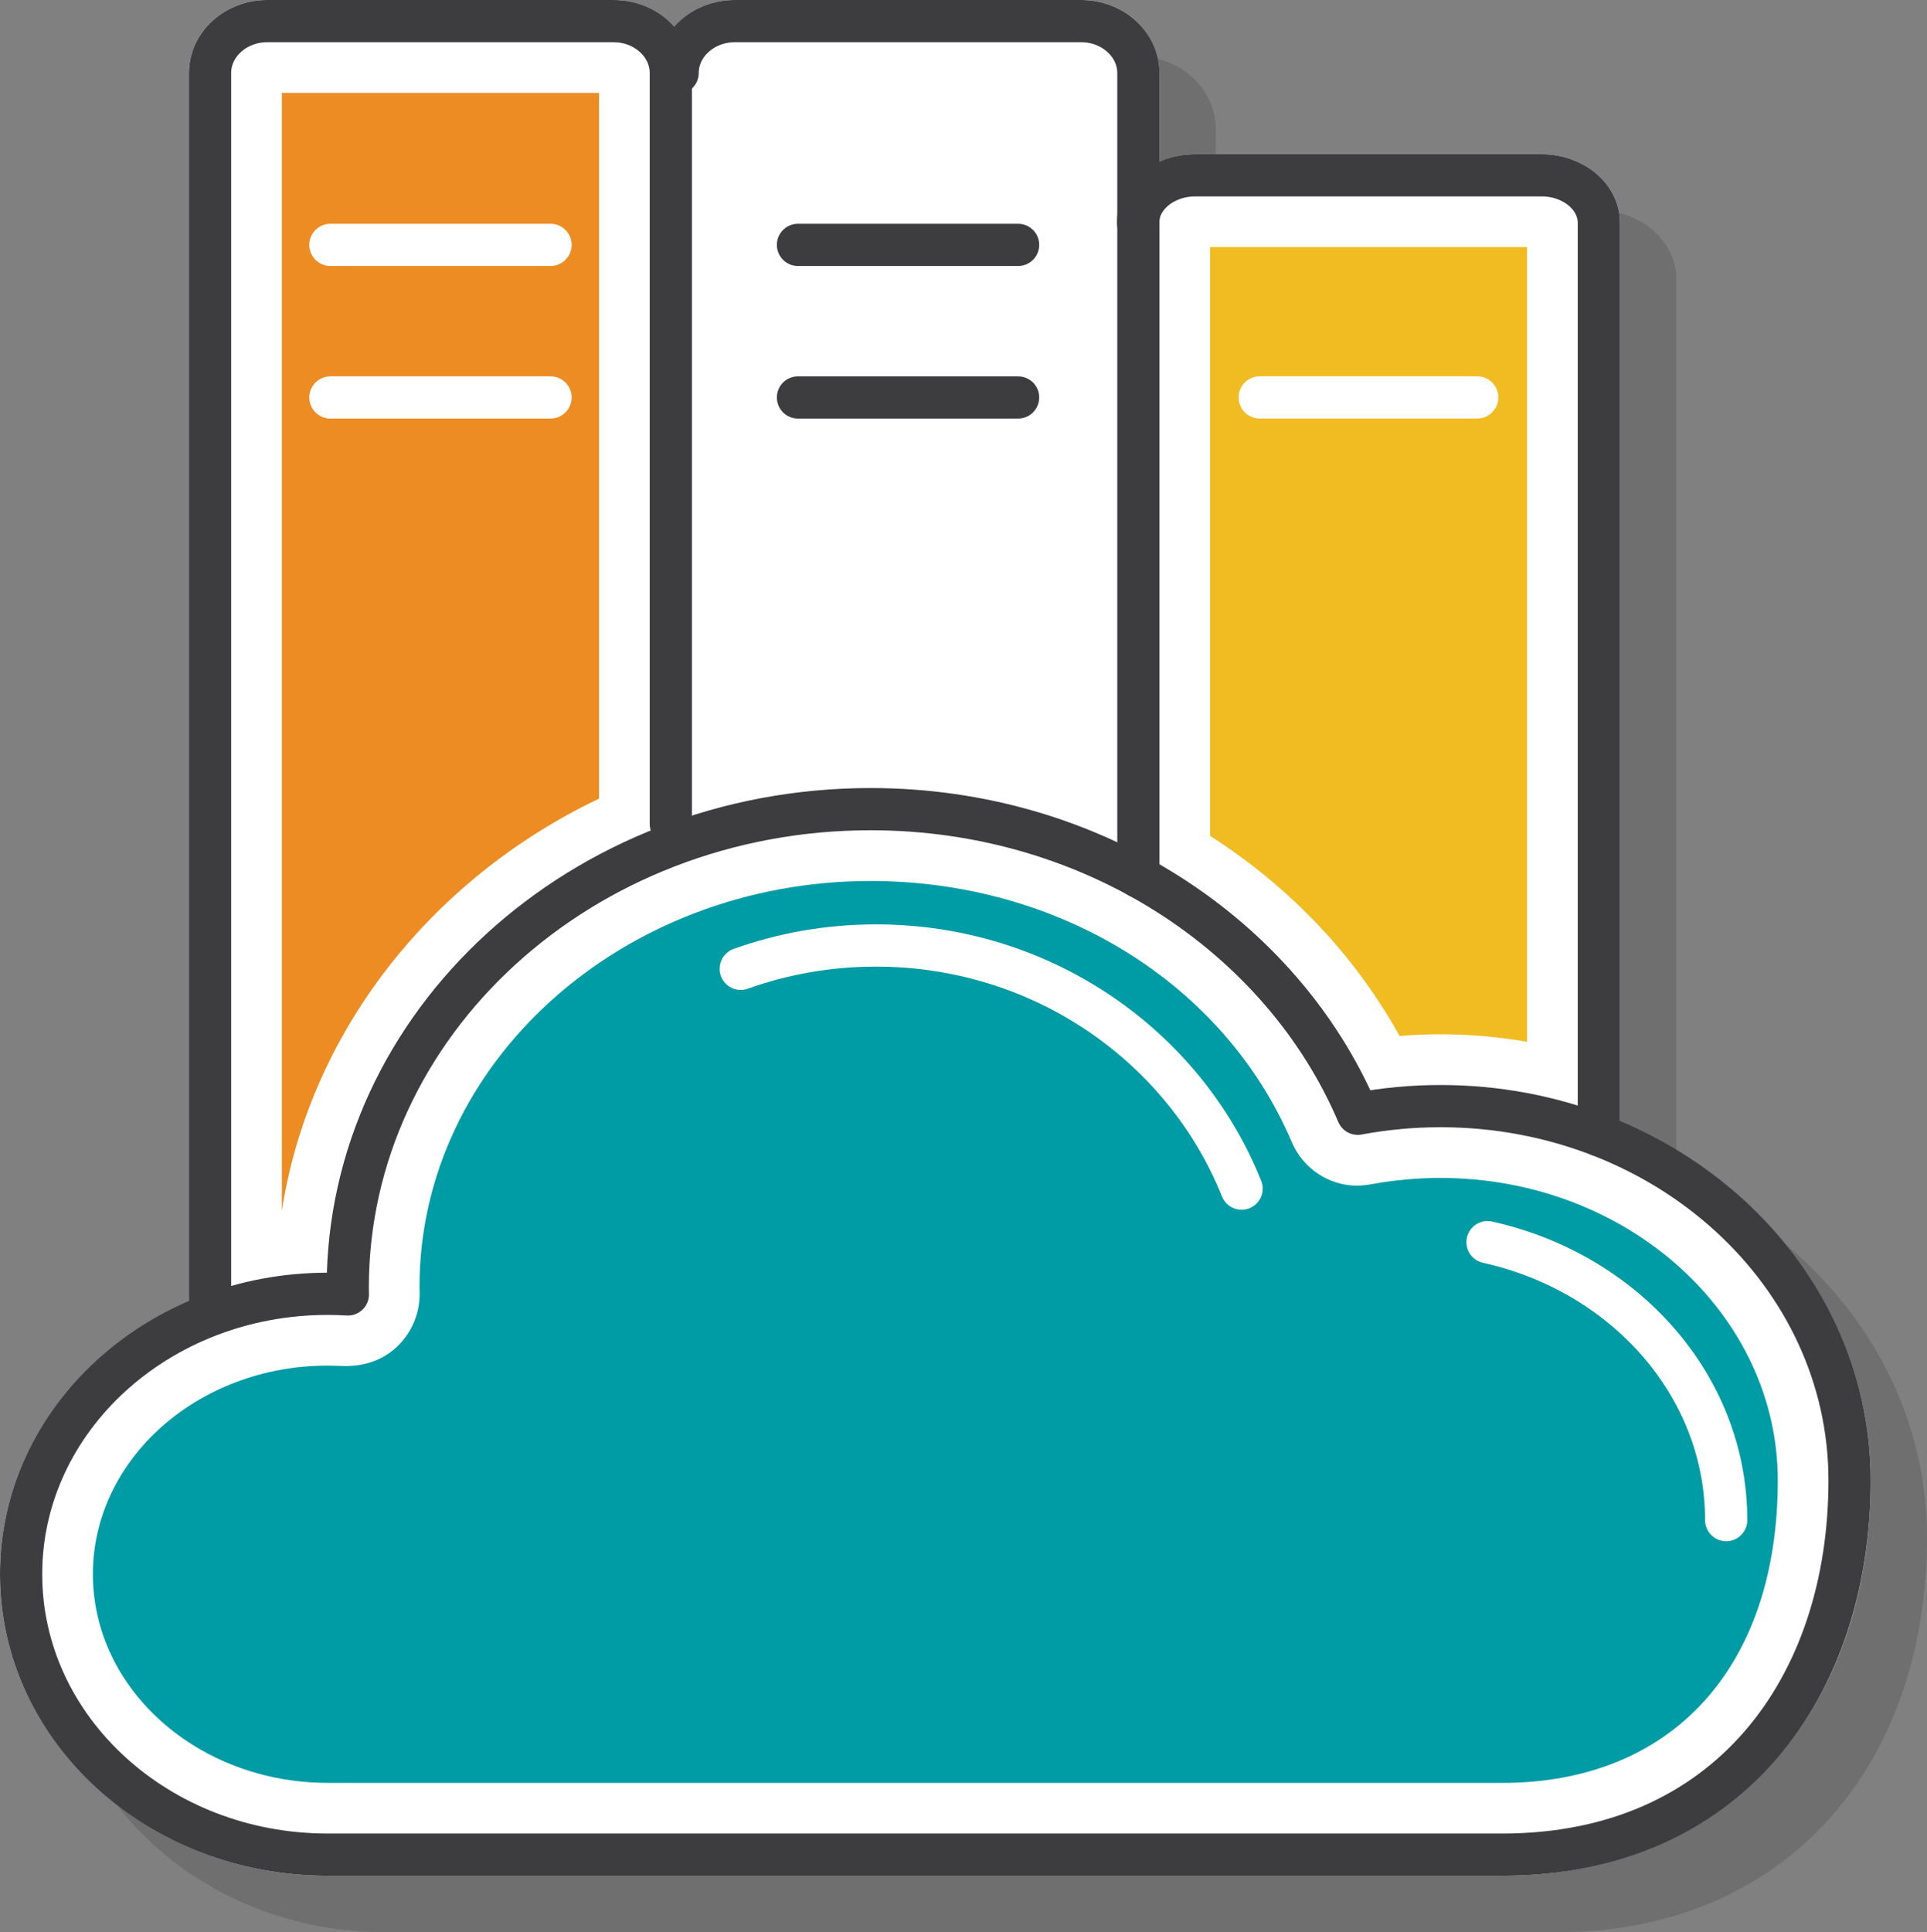 <?xml version="1.0" encoding="UTF-8"?>
<svg id="Layer_2" data-name="Layer 2" xmlns="http://www.w3.org/2000/svg" viewBox="0 0 34.236 34.32">
  <rect x="0" y="0" width="34.236" height="34.32" fill="#808080" stroke="none"/>
  <g id="Layer_1-2" data-name="Layer 1">
    <g>
      <path d="M29.782,20.922V4.958c0-.672-.624-1.219-1.39-1.219h-6.157c-.23,0-.444,.054-.635,.141v-1.583c0-.715-.624-1.296-1.39-1.296h-6.156c-.436,0-.82,.192-1.075,.485-.255-.293-.64-.485-1.076-.485H5.748c-.766,0-1.39,.581-1.39,1.296V24.118c-1.98,.856-3.357,2.704-3.357,4.846,0,2.953,2.611,5.356,5.82,5.356H27.69c3.915,0,6.545-2.822,6.545-7.023,0-2.826-1.83-5.261-4.454-6.375Z" style="fill: #3d3d40; opacity: .25;"/>
      <path d="M28.781,19.921V3.957c0-.672-.624-1.219-1.39-1.219h-6.157c-.23,0-.444,.054-.635,.141V1.296c0-.715-.624-1.296-1.39-1.296h-6.156c-.436,0-.82,.192-1.075,.485-.255-.293-.64-.485-1.076-.485H4.747c-.766,0-1.39,.581-1.39,1.296V23.117C1.377,23.973,0,25.821,0,27.963,0,30.916,2.611,33.319,5.82,33.319H26.69c3.915,0,6.545-2.822,6.545-7.023,0-2.826-1.83-5.261-4.454-6.375Z" style="fill: #fff;"/>
      <path d="M27.131,18.505c-.509-.088-1.023-.133-1.538-.133-.243,0-.486,.01-.729,.029-.788-1.424-1.937-2.637-3.364-3.553V4.389h5.631v14.116Z" style="fill: #f1bb22;"/>
      <path d="M5.007,1.65h5.636V14.186c-3.047,1.454-5.156,4.211-5.636,7.325V1.65Z" style="fill: #ec8c23;"/>
      <path d="M5.82,31.669c-2.299,0-4.17-1.662-4.17-3.706s1.871-3.706,4.17-3.706c.098,0,.301,.008,.307,.008,.395,0,.698-.125,.934-.351,.256-.246,.398-.588,.394-.94l-.002-.118c0-3.968,3.595-7.207,8.013-7.207,3.346,0,6.283,1.819,7.483,4.636,.202,.472,.659,.776,1.166,.776,.065,0,.206-.016,.269-.029,.381-.07,.797-.108,1.209-.108,3.304,0,5.992,2.41,5.992,5.373,0,3.314-1.876,5.373-4.896,5.373H5.82Z" style="fill: #009ca6;"/>
      <path d="M3.732,23.342V1.296c0-.507,.457-.921,1.014-.921h6.157c.558,0,1.015,.416,1.015,.921V14.635" style="fill: none; stroke: #3d3d40; stroke-linecap: round; stroke-linejoin: round; stroke-width: .75px;"/>
      <path d="M12.039,1.296c0-.507,.457-.921,1.015-.921h6.156c.558,0,1.015,.416,1.015,.921V15.572" style="fill: none; stroke: #3d3d40; stroke-linecap: round; stroke-linejoin: round; stroke-width: .75px;"/>
      <path d="M20.22,3.957c0-.464,.457-.843,1.015-.843h6.156c.558,0,1.015,.38,1.015,.843V20.164" style="fill: none; stroke: #3d3d40; stroke-linecap: round; stroke-linejoin: round; stroke-width: .75px;"/>
      <line x1="26.245" y1="7.059" x2="22.381" y2="7.059" style="fill: none; stroke: #fff; stroke-linecap: round; stroke-linejoin: round; stroke-width: .75px;"/>
      <path d="M26.69,32.944c4.014,0,6.17-2.976,6.17-6.648s-3.253-6.648-7.267-6.648c-.504,0-.996,.047-1.471,.136-1.35-3.167-4.716-5.411-8.656-5.411-5.13,0-9.288,3.804-9.288,8.497l.002,.123c-.119-.007-.239-.011-.36-.011-3.007,0-5.445,2.23-5.445,4.981s2.438,4.981,5.445,4.981H26.69Z" style="fill: none; stroke: #3d3d40; stroke-linecap: round; stroke-linejoin: round; stroke-width: .75px;"/>
      <path d="M22.059,21.114c-1.013-2.528-3.539-4.319-6.496-4.319-.844,0-1.654,.146-2.403,.414" style="fill: none; stroke: #fff; stroke-linecap: round; stroke-linejoin: round; stroke-width: .75px;"/>
      <path d="M30.668,27.002c0-2.392-1.807-4.398-4.24-4.937" style="fill: none; stroke: #fff; stroke-linecap: round; stroke-linejoin: round; stroke-width: .75px;"/>
      <line x1="9.781" y1="7.06" x2="5.87" y2="7.06" style="fill: none; stroke: #fff; stroke-linecap: round; stroke-linejoin: round; stroke-width: .75px;"/>
      <line x1="5.87" y1="4.35" x2="9.781" y2="4.35" style="fill: none; stroke: #fff; stroke-linecap: round; stroke-linejoin: round; stroke-width: .75px;"/>
      <line x1="18.088" y1="7.06" x2="14.177" y2="7.06" style="fill: none; stroke: #3d3d40; stroke-linecap: round; stroke-linejoin: round; stroke-width: .75px;"/>
      <line x1="14.177" y1="4.35" x2="18.088" y2="4.35" style="fill: none; stroke: #3d3d40; stroke-linecap: round; stroke-linejoin: round; stroke-width: .75px;"/>
    </g>
  </g>
</svg>